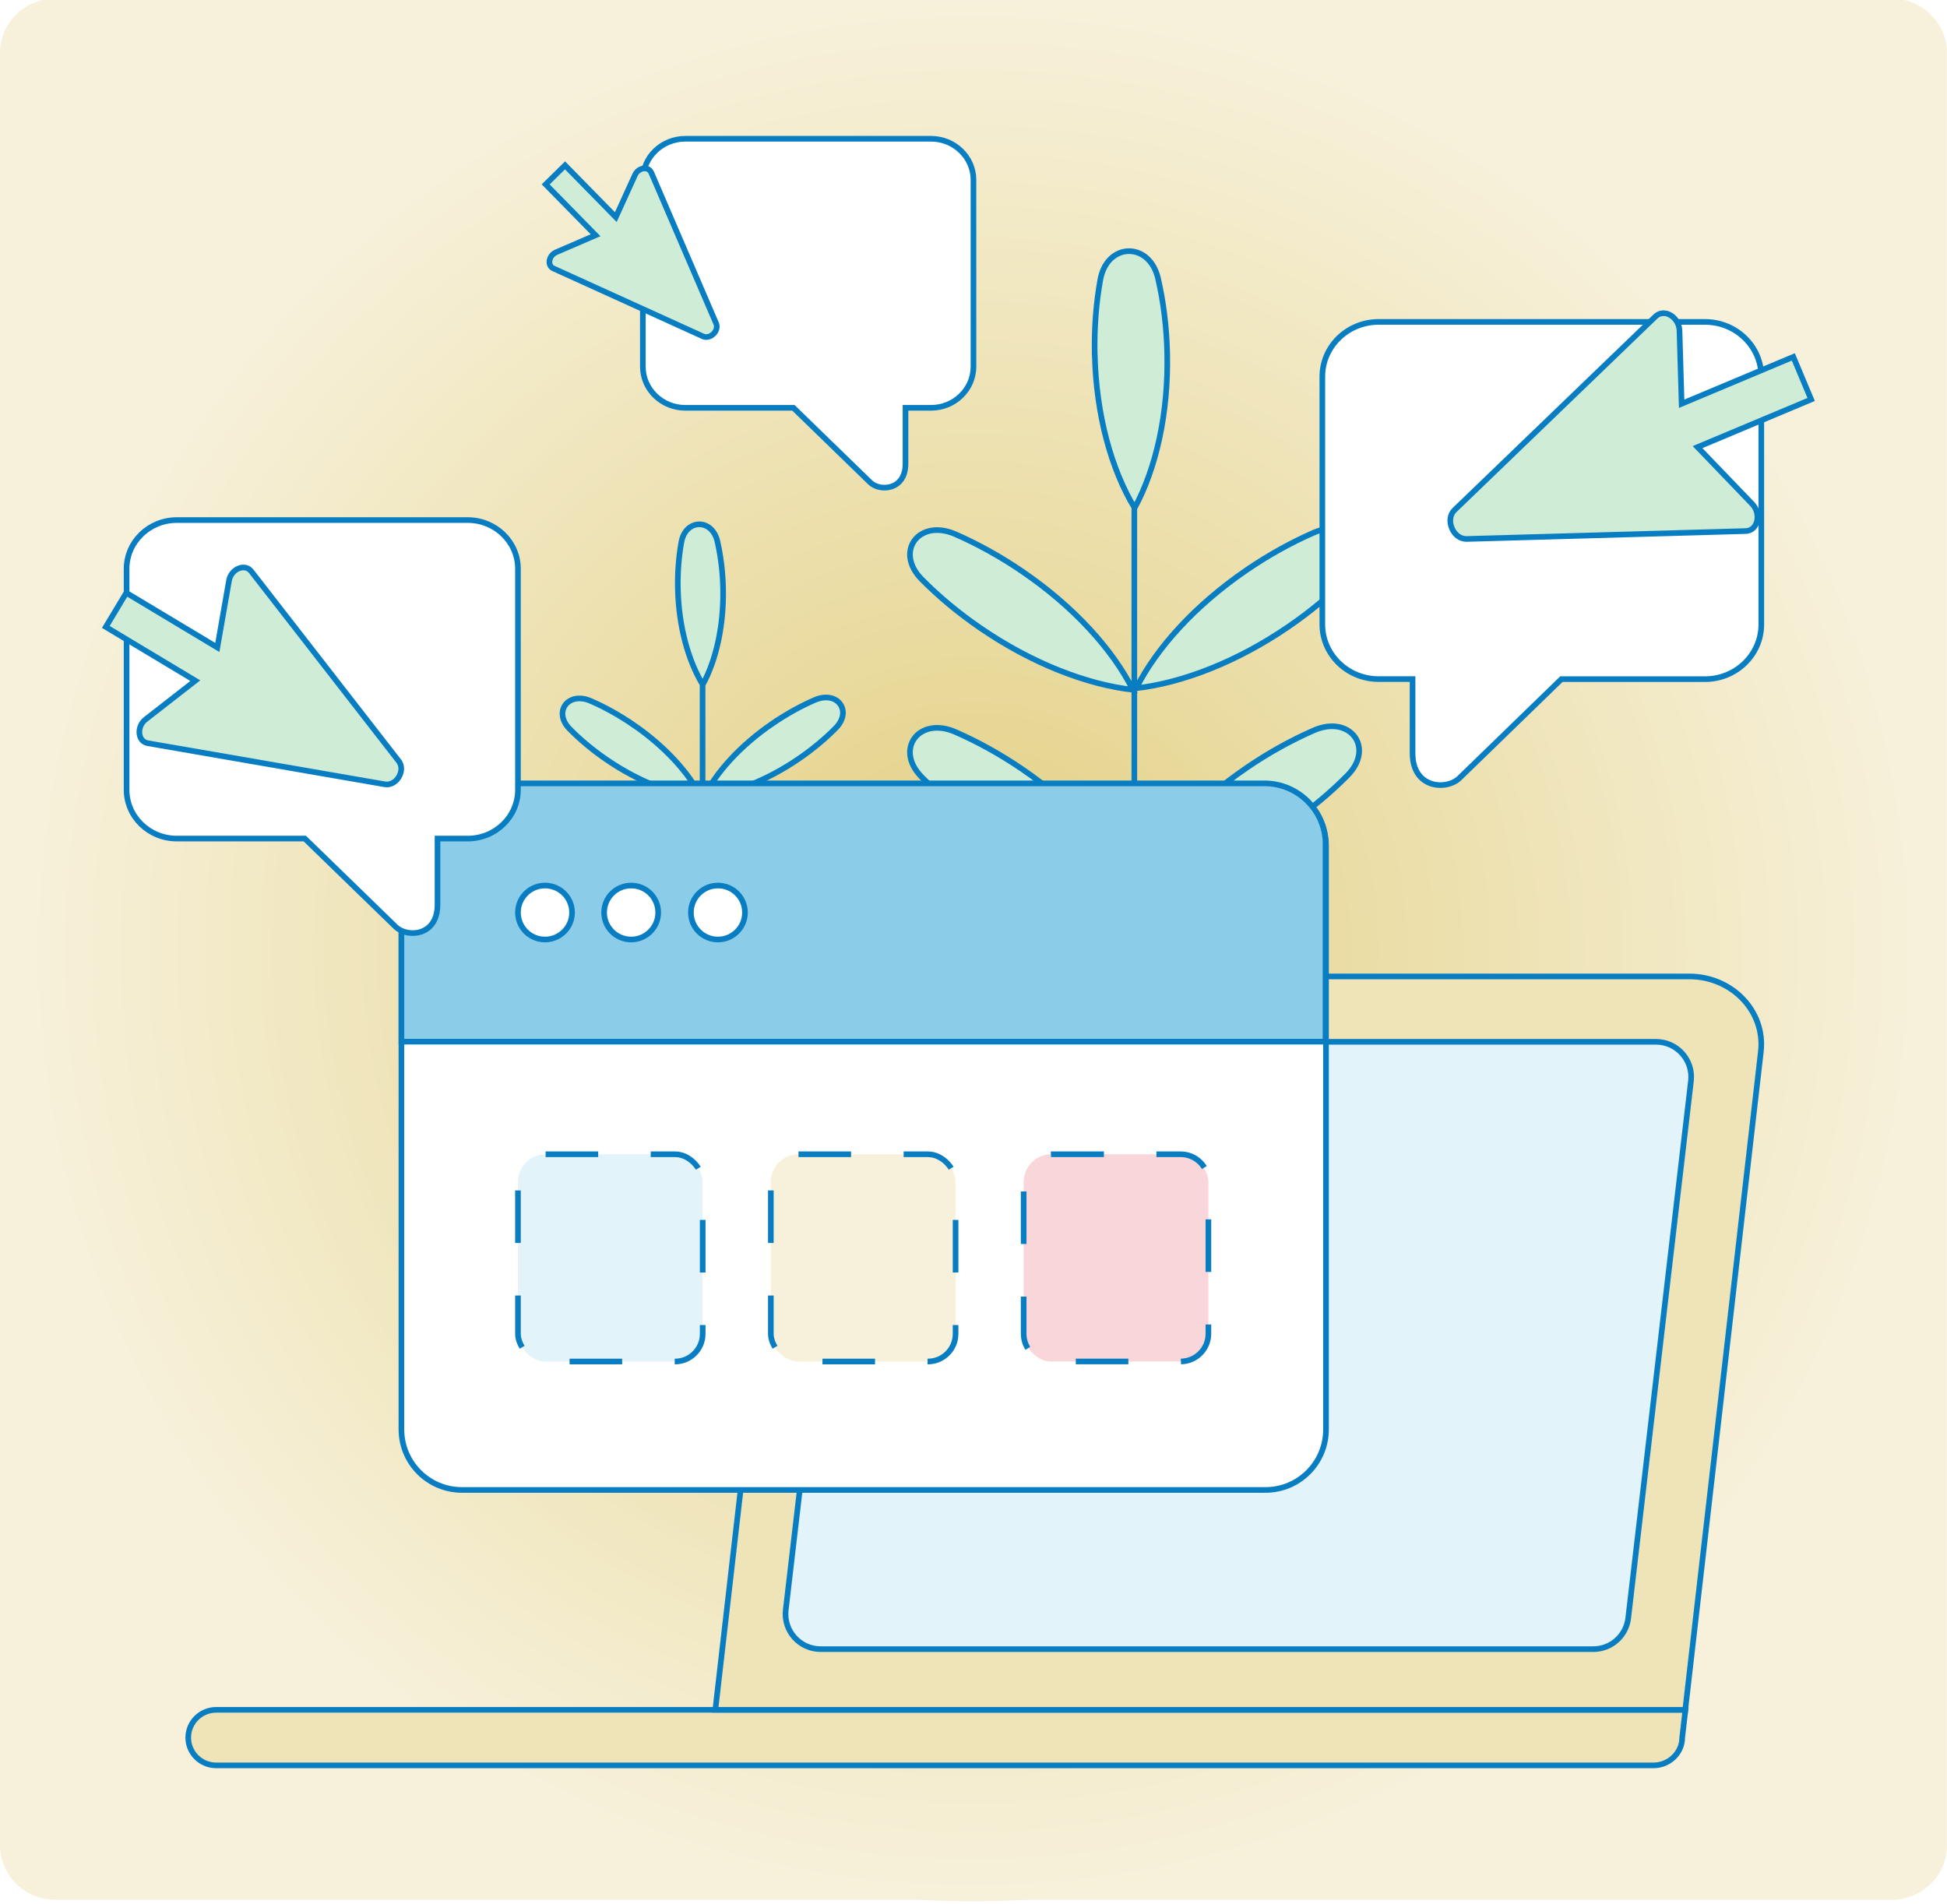 <svg xmlns="http://www.w3.org/2000/svg" xmlns:xlink="http://www.w3.org/1999/xlink" id="a" data-name="Ebene 1" viewBox="0 0 344.85 337.29"><defs><style>      .h, .i, .j {        fill: none;      }      .k {        fill: url(#g);      }      .l {        fill: url(#b);      }      .i {        stroke-miterlimit: 10;      }      .i, .m, .n, .o, .j, .p, .q {        stroke: #087dc2;      }      .r {        fill: #f9d6da;      }      .m, .s {        fill: #e2f3fa;      }      .n, .t {        fill: #ceecd6;      }      .u {        filter: url(#f);      }      .o {        fill: #8bcde9;      }      .j {        stroke-dasharray: 9.31 9.31;      }      .p {        fill: #fff;      }      .v {        fill: #f7f1db;      }      .q {        fill: #efe4b7;      }    </style><radialGradient id="b" data-name="Unbenannter Verlauf 23" cx="172.42" cy="168.39" fx="172.42" fy="168.39" r="168.39" gradientUnits="userSpaceOnUse"><stop offset="0" stop-color="#e2cf81"></stop><stop offset="1" stop-color="#f7f1db"></stop></radialGradient><clipPath id="c"><path class="h" d="M-69.89,34.86c-4.63.02-8.67,3.24-9.98,7.52-.84,2.73-.49,4.96.45,7.21,0,0,5.8,12.43,7.74,16.65,1.93,4.22,6.72,5.07,10.28,2.77,3.56-2.29,15.9-10.31,15.9-10.31,1.85-1.5,3.63-3.16,4.46-5.89,1.56-5.1-1.02-10.85-6.72-12.38-4.04-1.09-7.88.18-11.13,2.02-1.88-3.07-4.25-6.15-8.29-7.24-.88-.24-1.76-.35-2.62-.36h-.09Z"></path></clipPath><clipPath id="d"><rect class="h" x="-172.03" y="-96.26" width="216.52" height="183.26"></rect></clipPath><filter id="f" x="-220.58" y="-153.63" width="313.63" height="298" color-interpolation-filters="sRGB" filterUnits="userSpaceOnUse"></filter><radialGradient id="g" data-name="Unbenannter Verlauf 4" cx="-861.69" cy="645.43" fx="-861.69" fy="645.43" r=".53" gradientTransform="translate(-30621.84 -40252.08) rotate(-90) scale(46.76 47.28)" gradientUnits="userSpaceOnUse"><stop offset="0" stop-color="#fff"></stop><stop offset="1" stop-color="#000"></stop></radialGradient><mask id="e" data-name="mask" x="-220.58" y="-153.63" width="313.63" height="298" maskUnits="userSpaceOnUse"><g class="u"><rect class="k" x="-181.69" y="-133.95" width="235.84" height="258.64" transform="translate(-41.74 -64.65) rotate(-74)"></rect></g></mask></defs><path class="v" d="M9.85-.26C4.41-.26,0,4.05,0,9.37v317.53c0,5.31,4.41,9.62,9.85,9.62h325.14c5.44,0,9.85-4.31,9.85-9.62V9.37c0-5.31-4.41-9.62-9.85-9.62H9.85Z"></path><path class="l" d="M172.42,336.77c93,0,168.39-75.39,168.39-168.39S265.42,0,172.42,0,4.04,75.39,4.04,168.39s75.39,168.39,168.39,168.39"></path><g><path class="t" d="M112.38,150.31c5.05,3.62,10.03,9.02,12,13.11-4.5-.54-12.52-4.07-17.57-7.69-2.18-1.56-4.11-3.25-5.77-5.01-2.68-2.84-.26-6.23,3.29-4.61,2.19,1,4.57,1.85,6.75,3.4"></path><path class="t" d="M112.51,128.63c5.05,3.62,9.63,8.48,11.6,12.58-4.51-.54-11.28-2.91-17.49-7.34-2.18-1.56-4.11-3.38-5.77-5.13-2.68-2.84-.26-6.23,3.29-4.61,2.19,1,4.96,1.97,7.13,3.53"></path><path class="t" d="M136.41,128.63c-5.05,3.62-9.65,8.51-11.61,12.6,4.5-.54,12.24-3.81,17.29-7.43,2.18-1.56,4.11-3.25,5.77-5.01,2.68-2.84.26-6.23-3.29-4.61-2.19,1-4.88,1.98-7.05,3.53"></path><path class="t" d="M136.48,150.37c-5.05,3.62-9.65,8.51-11.61,12.6,4.5-.54,12.24-3.81,17.29-7.43,2.18-1.56,4.11-3.25,5.77-5.01,2.68-2.84.26-6.23-3.29-4.61-2.19,1-4.88,1.98-7.05,3.53"></path><path class="t" d="M124.56,121.03c2.61-3.92,3.92-11.19,3.75-17.24-.08-2.6-.46-5.47-1.11-7.77-1.04-3.71-5.58-4.02-6.4-.28-.51,2.31-.95,5.92-.88,8.52,0,0,.81,12.3,4.64,16.77"></path><path class="i" d="M124.44,166.46v-45.73M112.1,150.19c5.71,3.91,9.96,8.63,12.18,13.05-5.09-.58-11.13-2.9-16.84-6.81-2.46-1.68-4.65-3.52-6.52-5.41-3.03-3.06-.29-6.73,3.72-4.98,2.48,1.08,5,2.47,7.46,4.16ZM136.83,150.02c-5.71,3.91-9.96,8.63-12.18,13.05,5.09-.58,11.13-2.9,16.84-6.81,2.46-1.68,4.65-3.52,6.52-5.41,3.03-3.07.29-6.73-3.72-4.98-2.48,1.08-5,2.47-7.46,4.16ZM112.1,128.32c5.71,3.91,9.96,8.63,12.18,13.05-5.09-.59-11.13-2.9-16.84-6.81-2.46-1.68-4.65-3.52-6.52-5.41-3.03-3.06-.29-6.73,3.72-4.98,2.48,1.08,5,2.47,7.46,4.16ZM136.83,128.15c-5.71,3.91-9.96,8.63-12.18,13.05,5.09-.59,11.13-2.9,16.84-6.81,2.46-1.68,4.65-3.52,6.52-5.41,3.03-3.06.29-6.73-3.72-4.98-2.48,1.08-5,2.47-7.46,4.16ZM120.06,104.29c.16,6.72,1.84,12.73,4.41,16.99,2.36-4.36,3.76-10.44,3.6-17.16-.07-2.89-.42-5.66-1-8.21-.94-4.12-5.65-4.02-6.39.14-.46,2.57-.68,5.35-.62,8.24Z"></path></g><g><path class="t" d="M181.6,136.5c8.1,5.79,16.08,14.45,19.23,21.01-7.22-.87-20.06-6.52-28.15-12.31-3.49-2.49-6.59-5.21-9.24-8.02-4.29-4.54-.41-9.98,5.28-7.38,3.52,1.61,7.32,2.96,10.81,5.45"></path><path class="t" d="M181.81,101.77c8.1,5.79,15.43,13.59,18.59,20.15-7.22-.87-18.07-4.66-28.02-11.76-3.49-2.49-6.59-5.42-9.24-8.23-4.29-4.54-.41-9.98,5.27-7.38,3.52,1.61,7.94,3.16,11.43,5.66"></path><path class="t" d="M220.09,101.77c-8.1,5.79-15.45,13.63-18.61,20.19,7.22-.87,19.61-6.11,27.7-11.9,3.49-2.5,6.59-5.21,9.24-8.02,4.29-4.54.41-9.98-5.27-7.38-3.52,1.61-7.81,3.16-11.3,5.66"></path><path class="t" d="M220.21,136.6c-8.1,5.79-15.45,13.63-18.61,20.19,7.22-.87,19.61-6.11,27.7-11.9,3.49-2.5,6.59-5.21,9.24-8.02,4.29-4.54.41-9.98-5.27-7.38-3.52,1.61-7.81,3.16-11.3,5.66"></path><path class="t" d="M201.11,89.59c4.18-6.29,6.29-17.92,6.01-27.62-.12-4.17-.74-8.77-1.78-12.45-1.67-5.95-8.94-6.45-10.26-.45-.81,3.7-1.53,9.48-1.4,13.65,0,0,1.3,19.71,7.43,26.86"></path><path class="i" d="M200.91,162.37v-73.26M181.15,136.31c9.15,6.26,15.95,13.83,19.51,20.91-8.16-.94-17.83-4.65-26.98-10.92-3.94-2.7-7.45-5.64-10.44-8.67-4.85-4.91-.47-10.78,5.96-7.98,3.97,1.74,8.01,3.96,11.95,6.66ZM220.76,136.03c-9.15,6.26-15.95,13.83-19.51,20.91,8.16-.94,17.83-4.65,26.98-10.92,3.94-2.7,7.45-5.64,10.44-8.67,4.85-4.91.46-10.78-5.96-7.98-3.97,1.74-8.01,3.96-11.95,6.66ZM181.15,101.28c9.15,6.26,15.95,13.83,19.51,20.91-8.16-.94-17.83-4.65-26.98-10.92-3.94-2.7-7.45-5.64-10.44-8.67-4.85-4.91-.47-10.78,5.96-7.98,3.97,1.74,8.01,3.96,11.95,6.66ZM220.76,101c-9.15,6.26-15.95,13.83-19.51,20.91,8.16-.94,17.83-4.65,26.98-10.92,3.94-2.7,7.45-5.64,10.44-8.67,4.85-4.91.46-10.78-5.96-7.98-3.97,1.74-8.01,3.96-11.95,6.66ZM193.9,62.78c.25,10.76,2.95,20.4,7.06,27.21,3.78-6.98,6.02-16.73,5.77-27.49-.11-4.64-.67-9.06-1.61-13.15-1.51-6.6-9.05-6.44-10.24.22-.74,4.12-1.09,8.56-.99,13.2Z"></path></g><path class="q" d="M38.3,312.71c-2.74,0-4.96-2.2-4.96-4.92s2.22-4.92,4.96-4.92h260.22s-.57,4.92-.57,4.92c0,2.72-2.34,4.92-5.08,4.92H38.3Z"></path><path class="q" d="M298.49,302.87H126.7l13.69-119.19c.7-6.1,6.17-10.72,12.68-10.72h146.13c7.59,0,13.5,6.2,12.68,13.31l-13.39,116.6Z"></path><path class="m" d="M282.21,292.12h-136.86c-3.72,0-6.61-3.25-6.18-6.94l11.11-95.14c.37-3.14,3.02-5.5,6.18-5.5h136.86c3.72,0,6.61,3.25,6.18,6.94l-11.11,95.14c-.37,3.14-3.02,5.5-6.18,5.5Z"></path><g><path class="p" d="M81.81,139.07h142.34c5.91,0,10.71,4.8,10.71,10.71v103.43c0,5.91-4.8,10.71-10.71,10.71H81.81c-5.91,0-10.71-4.8-10.71-10.71v-103.43c0-5.91,4.8-10.71,10.71-10.71Z"></path><path class="o" d="M234.78,184.51v-35.01c0-5.93-4.9-10.74-10.81-10.74H81.81c-5.92,0-10.71,4.81-10.71,10.74v35.01h163.68Z"></path><path class="p" d="M96.53,166.42c2.64,0,4.79-2.14,4.79-4.78s-2.14-4.78-4.79-4.78-4.79,2.14-4.79,4.78,2.14,4.78,4.79,4.78Z"></path><path class="p" d="M111.79,166.42c2.64,0,4.79-2.14,4.79-4.78s-2.14-4.78-4.79-4.78-4.79,2.14-4.79,4.78,2.14,4.78,4.79,4.78Z"></path><path class="p" d="M127.16,166.42c2.64,0,4.79-2.14,4.79-4.78s-2.14-4.78-4.79-4.78-4.79,2.14-4.79,4.78,2.14,4.78,4.79,4.78Z"></path></g><path class="p" d="M234.21,110.61v-43.9c0-5.35,4.47-9.69,9.98-9.69h57.79c5.51,0,9.98,4.34,9.98,9.69v43.9c0,5.35-4.47,9.69-9.98,9.69h-25.43c-5.44,5.28-16.37,15.89-18.06,17.53-2.26,2.2-8.3,1.88-8.3-4.4v-13.14h-6c-5.51,0-9.98-4.34-9.98-9.69Z"></path><g><rect class="s" x="91.74" y="204.46" width="32.72" height="36.71" rx="4.9" ry="4.9"></rect><rect class="j" x="91.74" y="204.46" width="32.72" height="36.71" rx="4.9" ry="4.9"></rect></g><g><rect class="v" x="136.53" y="204.46" width="32.72" height="36.71" rx="4.9" ry="4.9"></rect><rect class="j" x="136.53" y="204.46" width="32.72" height="36.71" rx="4.9" ry="4.9"></rect></g><g><rect class="r" x="181.31" y="204.46" width="32.72" height="36.71" rx="4.9" ry="4.9"></rect><path class="j" d="M186.21,204.46h22.92c2.7,0,4.9,2.2,4.9,4.9v26.9c0,2.7-2.2,4.9-4.9,4.9h-22.92c-2.7,0-4.9-2.2-4.9-4.9v-26.9c0-2.7,2.2-4.9,4.9-4.9Z"></path></g><path class="p" d="M91.74,139.9v-39.14c0-4.77-3.98-8.64-8.9-8.64H31.32c-4.91,0-8.9,3.87-8.9,8.64v39.14c0,4.77,3.98,8.64,8.9,8.64h22.67c4.85,4.71,14.59,14.17,16.1,15.64,2.02,1.96,7.4,1.68,7.4-3.92v-11.72h5.35c4.91,0,8.9-3.87,8.9-8.64Z"></path><path class="p" d="M172.42,64.94V31.88c0-4.03-3.37-7.3-7.52-7.3h-43.52c-4.15,0-7.52,3.27-7.52,7.3v33.06c0,4.03,3.37,7.3,7.52,7.3h19.15c4.1,3.98,12.33,11.97,13.6,13.21,1.7,1.66,6.25,1.41,6.25-3.31v-9.9h4.52c4.15,0,7.52-3.27,7.52-7.3Z"></path><path class="n" d="M295.03,55.52c-.67-.13-1.32.07-1.81.54l-35.6,34.29c-.79.76-.97,2.02-.47,3.21.5,1.19,1.53,1.94,2.62,1.91l49.41-1.4c.68-.02,1.27-.34,1.65-.91.52-.77.59-1.89.19-2.86-.16-.39-.4-.74-.69-1.05l-9.66-10.05,20.12-8.44-3.16-7.54-19.78,8.3-.38-12.91c-.01-.43-.1-.84-.26-1.23-.4-.96-1.26-1.7-2.17-1.87"></path><path class="n" d="M97.33,46.68c.08.4.32.71.69.87l26.49,12.03c.59.27,1.31.09,1.86-.44.54-.53.73-1.26.47-1.85l-11.49-26.72c-.16-.37-.46-.62-.86-.71-.53-.12-1.16.09-1.6.52-.18.17-.32.38-.42.61l-3.4,7.47-8.99-9.17-3.43,3.37,8.84,9.01-6.98,3.01c-.23.1-.44.24-.62.41-.44.43-.66,1.06-.55,1.59"></path><path class="n" d="M24.89,130.67c.26.53.72.88,1.3.98l41.98,7.28c.93.16,1.9-.35,2.47-1.3.57-.95.57-2.05,0-2.79l-26.14-33.64c-.36-.46-.89-.71-1.48-.68-.8.03-1.62.55-2.08,1.32-.19.31-.31.65-.38,1.02l-2.07,11.83-16.12-9.68-3.63,6.04,15.85,9.52-8.78,6.84c-.29.23-.53.5-.72.81-.46.77-.54,1.74-.19,2.46"></path></svg>